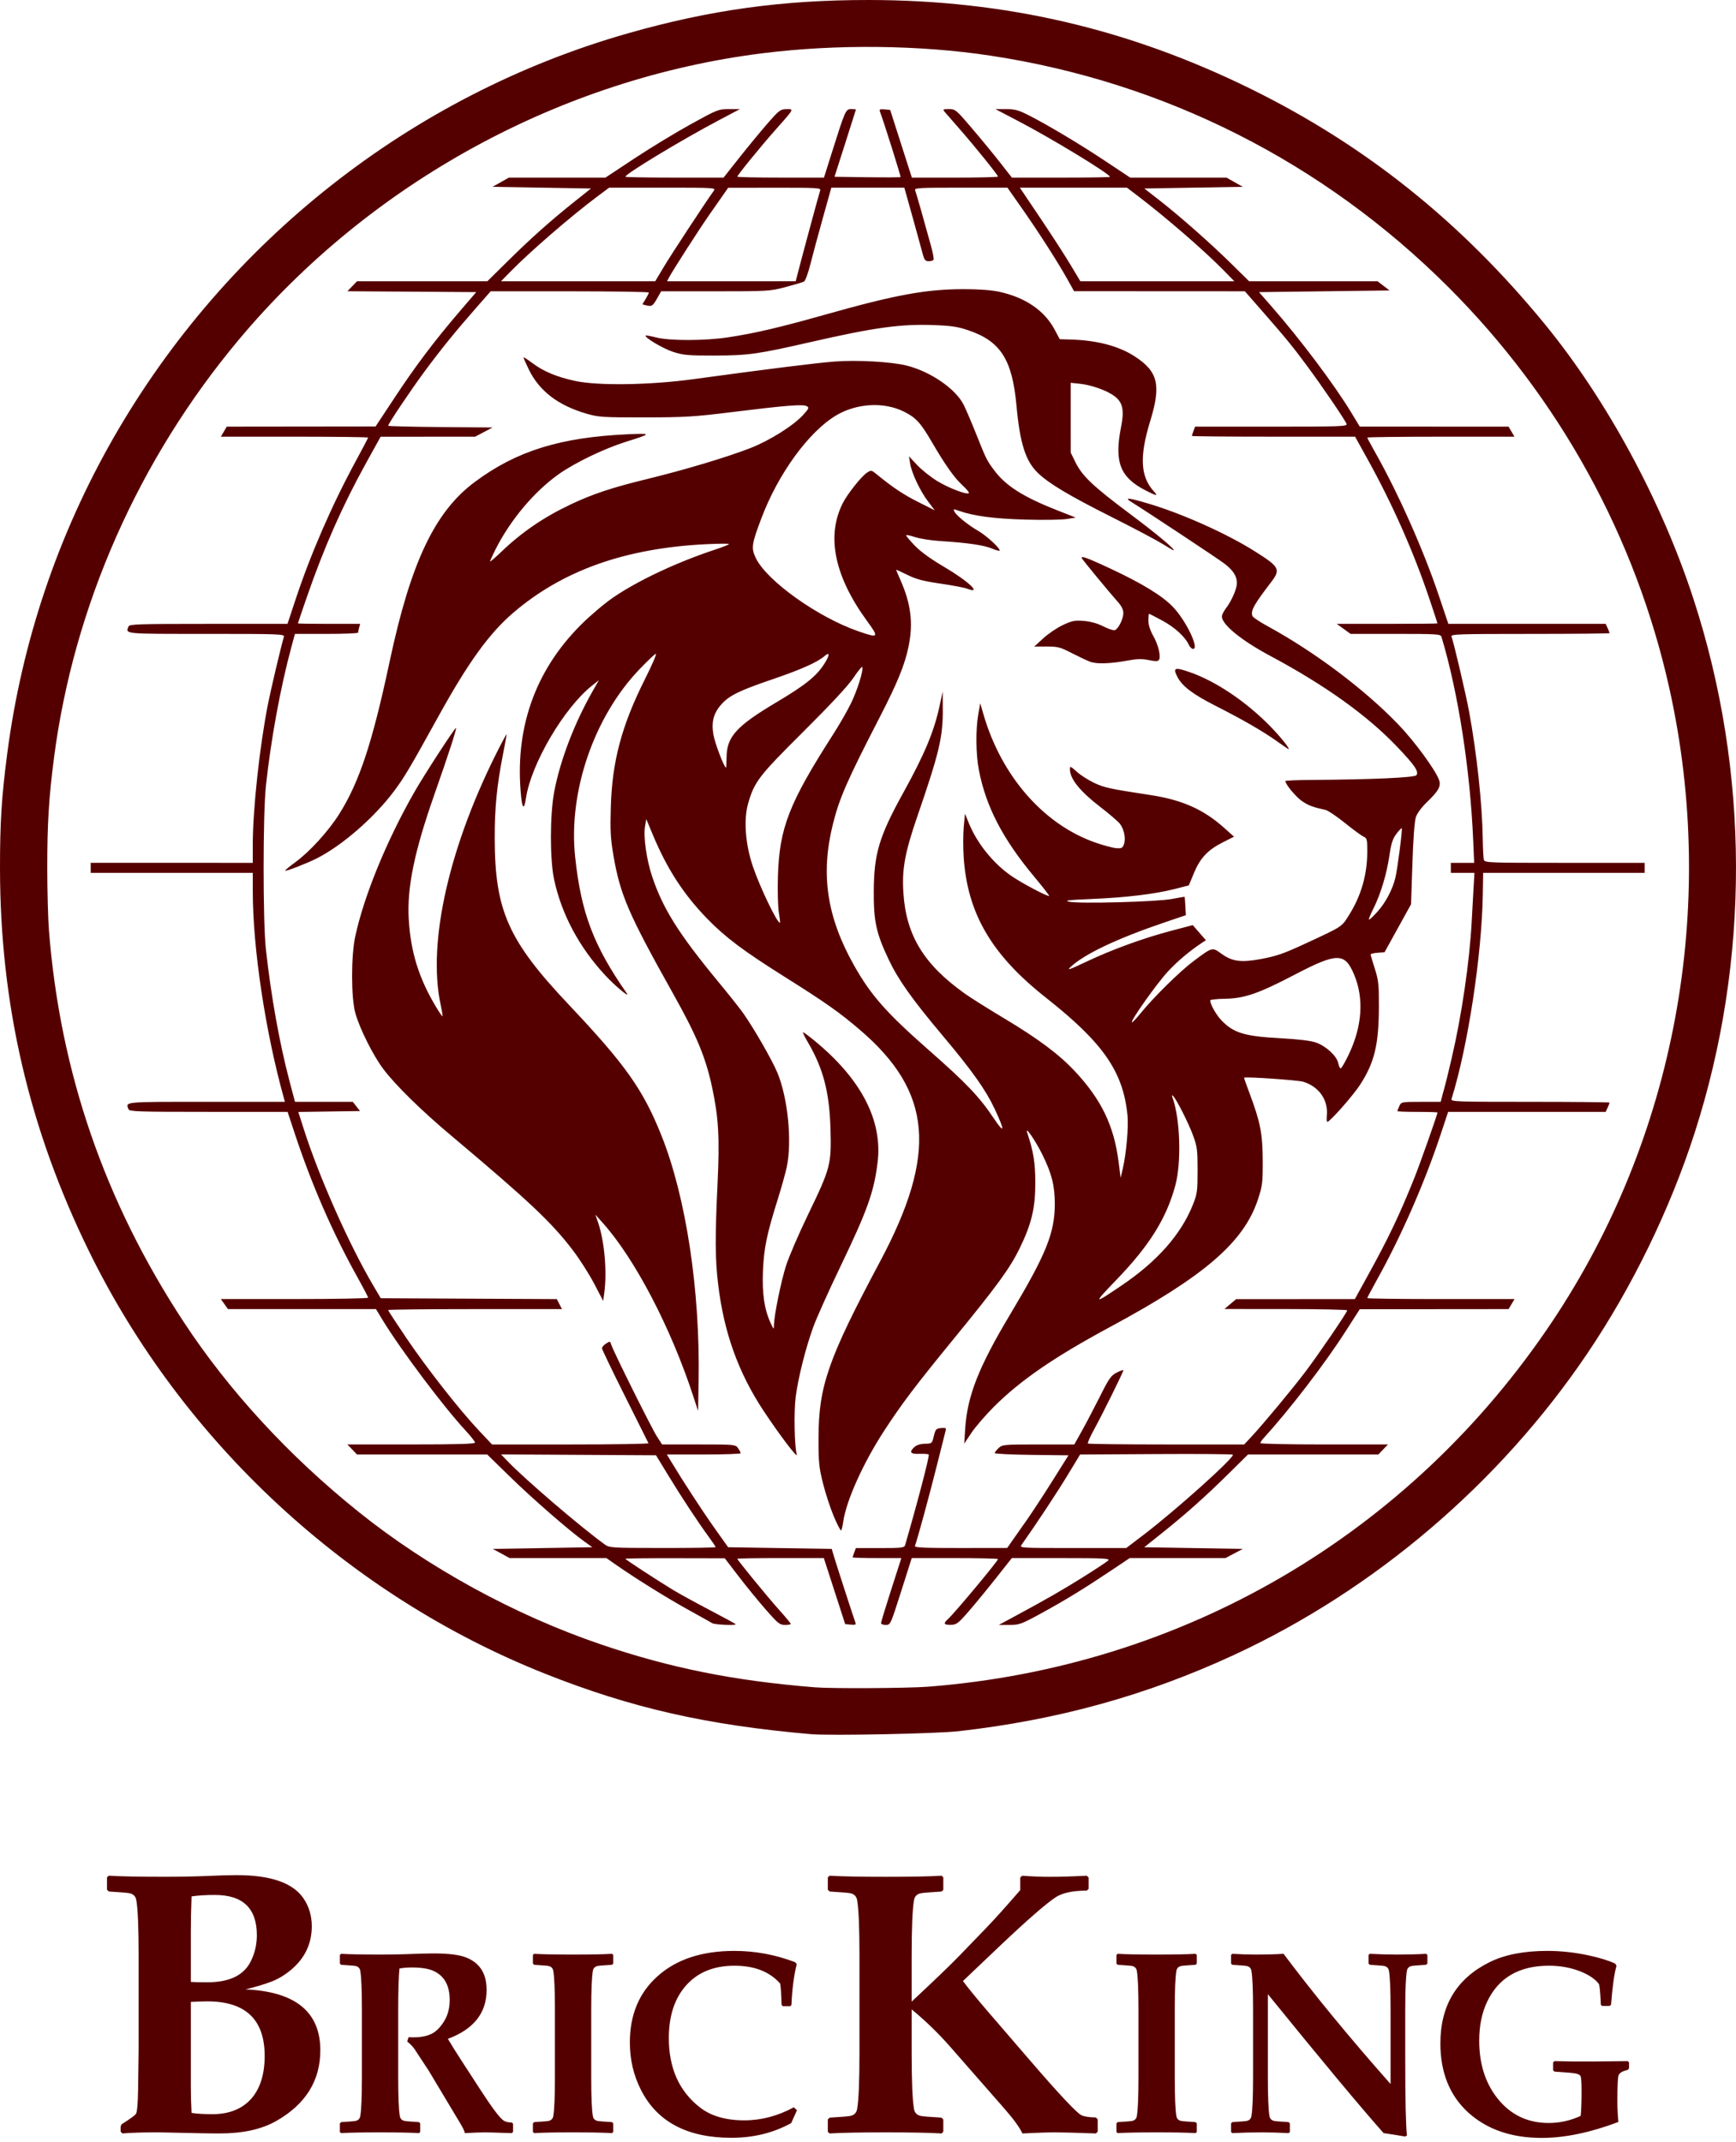 <?xml version="1.0" encoding="UTF-8" standalone="no"?> <svg xmlns:inkscape="http://www.inkscape.org/namespaces/inkscape" xmlns:sodipodi="http://sodipodi.sourceforge.net/DTD/sodipodi-0.dtd" xmlns="http://www.w3.org/2000/svg" xmlns:svg="http://www.w3.org/2000/svg" width="160.121mm" height="197.547mm" viewBox="0 0 160.121 197.547" version="1.1" id="svg1" xml:space="preserve" inkscape:version="1.4.2 (f4327f4, 2025-05-13)" sodipodi:docname="LOGO_BricKing.svg"><defs id="defs1"></defs><g inkscape:label="Слой 1" inkscape:groupmode="layer" id="layer1"><path id="path1" style="fill:#550000;stroke-width:0.582" d="M 80.107,0 C 72.122,-0.002 65.486,0.917 57.915,3.074 37.986,8.753 20.86,22.222 10.457,40.397 5.329,49.356 2.01,59.215 0.669,69.473 0.147,73.467 -0.002,75.819 0,80.029 c 0.006,12.578 2.676,24.067 8.216,35.369 8.619,17.582 23.917,31.745 42.07,38.949 7.954,3.157 14.869,4.729 24.504,5.57 1.78,0.155 11.592,-0.042 13.639,-0.274 9.146,-1.038 17.311,-3.297 25.351,-7.015 13.014,-6.017 24.557,-15.861 32.636,-27.83 4.144,-6.139 7.622,-13.288 9.889,-20.324 5.117,-15.886 5.086,-33.262 -0.087,-49.181 C 153.274,46.234 148.217,36.883 142.466,29.865 134.751,20.449 125.948,13.407 115.399,8.213 104.114,2.656 92.719,0.004 80.107,0 Z m 0.839,4.33 c 3.589,0.038 7.147,0.307 10.436,0.806 16.052,2.435 30.678,9.829 42.205,21.338 10.218,10.202 17.298,23.065 20.402,37.065 4.463,20.13 0.526,41.355 -10.821,58.332 -13.117,19.626 -34.033,31.856 -57.581,33.669 -1.867,0.144 -8.865,0.183 -10.41,0.058 -7.482,-0.604 -13.305,-1.77 -19.727,-3.951 C 47.506,148.949 39.487,144.565 33.053,139.4 26.655,134.265 21.118,128.254 16.961,121.93 9.659,110.824 5.548,98.897 4.517,85.825 4.43,84.732 4.36,82.124 4.36,80.029 c 0,-4.135 0.144,-6.478 0.624,-10.171 C 6.802,55.887 12.789,42.354 22.034,31.316 34.155,16.844 51.714,7.243 70.321,4.913 73.736,4.486 77.356,4.292 80.946,4.33 Z m -2.436,5.73 c -0.507,0 -0.544,0.082 -1.794,4.045 l -0.717,2.273 h -3.995 c -2.197,0 -3.995,-0.039 -3.995,-0.088 0,-0.136 2.138,-2.761 3.488,-4.283 1.79,-2.017 1.753,-1.948 1.039,-1.941 -0.555,0.006 -0.679,0.1 -1.766,1.349 -0.643,0.738 -1.813,2.157 -2.6,3.153 l -1.431,1.811 H 62.211 c -2.49,0 -4.527,-0.037 -4.527,-0.082 0,-0.262 5.171,-3.386 8.63,-5.214 l 1.926,-1.018 -1.001,-0.002 c -0.975,-0.002 -1.069,0.035 -3.544,1.402 -1.399,0.772 -3.738,2.194 -5.198,3.159 L 55.842,16.38 H 51.388 46.935 l -0.751,0.424 -0.752,0.424 4.539,0.077 4.54,0.077 -1.453,1.156 c -2.221,1.767 -4.045,3.389 -6.17,5.488 l -1.935,1.91 h -6.012 -6.012 l -0.441,0.46 -0.441,0.461 5.94,0.04 5.94,0.04 -1.456,1.695 c -2.351,2.738 -4.106,5.059 -6.026,7.967 l -1.801,2.727 -6.863,0.008 -6.864,0.008 -0.273,0.463 -0.273,0.463 h 6.79 c 3.734,0 6.79,0.037 6.79,0.082 0,0.045 -0.498,0.997 -1.106,2.115 -2.22,4.082 -4.186,8.599 -5.6,12.868 l -0.727,2.196 h -7.286 c -6.502,0 -7.296,0.026 -7.38,0.243 -0.271,0.706 -0.536,0.681 7.16,0.681 6.836,0 7.249,0.016 7.173,0.27 -0.258,0.864 -1.196,4.826 -1.468,6.203 -0.767,3.886 -1.398,9.704 -1.4,12.907 l -0.001,1.734 H 15.841 8.366 v 0.462 0.463 h 7.474 7.475 l 10e-4,1.734 c 0.003,5.225 1.159,12.904 2.866,19.033 l 0.097,0.347 h -7.261 c -7.705,0 -7.439,-0.026 -7.168,0.681 0.083,0.217 0.878,0.244 7.385,0.244 h 7.292 l 0.649,1.965 c 1.571,4.755 3.516,9.209 5.833,13.358 0.517,0.926 0.941,1.741 0.941,1.811 0,0.07 -3.056,0.127 -6.791,0.127 H 20.367 l 0.329,0.462 0.329,0.463 h 6.826 6.825 l 0.585,0.963 c 1.664,2.74 5.624,8.019 7.675,10.231 0.482,0.52 0.876,1.023 0.876,1.117 0,0.124 -1.656,0.172 -5.885,0.172 h -5.885 l 0.443,0.462 0.443,0.463 h 6.005 6.005 l 2.095,2.046 c 2.078,2.029 5.433,4.951 6.86,5.975 l 0.742,0.533 -4.59,0.077 -4.59,0.077 0.779,0.424 0.779,0.424 h 4.462 4.461 l 0.86,0.602 c 1.762,1.234 4.724,3.079 6.666,4.151 1.102,0.608 2.108,1.17 2.235,1.25 l -5.16e-4,5.3e-4 c 0.223,0.139 2.158,0.227 2.158,0.098 0,-0.035 -1.061,-0.616 -2.357,-1.292 -1.296,-0.676 -2.839,-1.522 -3.429,-1.882 -1.567,-0.954 -4.386,-2.797 -4.386,-2.867 0,-0.033 2.064,-0.056 4.585,-0.051 l 4.585,0.009 1.262,1.647 c 0.694,0.906 1.823,2.288 2.509,3.072 1.123,1.285 1.299,1.426 1.781,1.426 0.294,0 0.535,-0.043 0.535,-0.095 0,-0.052 -0.475,-0.625 -1.055,-1.272 -1.089,-1.214 -3.876,-4.617 -3.876,-4.733 0,-0.036 1.795,-0.065 3.989,-0.065 h 3.989 l 0.985,3.044 0.984,3.044 0.518,0.05 c 0.402,0.039 0.499,8e-5 0.431,-0.175 -0.13,-0.338 -1.745,-5.321 -1.983,-6.116 l -0.207,-0.694 -4.777,-0.077 -4.777,-0.077 -1.26,-1.772 c -1.095,-1.539 -2.923,-4.343 -4.043,-6.203 l -0.348,-0.578 h 3.403 c 1.872,0 3.403,-0.053 3.403,-0.119 0,-0.066 -0.108,-0.274 -0.24,-0.463 -0.236,-0.337 -0.302,-0.343 -3.625,-0.343 h -3.385 l -0.471,-0.732 c -0.507,-0.787 -4.048,-7.903 -4.217,-8.473 -0.097,-0.327 -0.12,-0.332 -0.477,-0.098 -0.207,0.135 -0.376,0.331 -0.376,0.434 0,0.103 0.954,2.089 2.119,4.413 1.165,2.324 2.142,4.277 2.17,4.341 0.028,0.064 -3.207,0.116 -7.189,0.116 h -7.24 l -1.2,-1.271 c -1.796,-1.903 -4.801,-5.734 -6.701,-8.542 -0.928,-1.371 -1.686,-2.532 -1.686,-2.581 0,-0.049 3.608,-0.089 8.018,-0.089 h 8.018 l -0.238,-0.461 -0.239,-0.461 -8.119,-0.04 -8.119,-0.04 -0.682,-1.156 c -2.238,-3.789 -5.004,-10.015 -6.418,-14.445 l -0.503,-1.576 2.846,-0.042 2.846,-0.042 -0.333,-0.424 -0.334,-0.424 h -2.666 -2.666 l -0.486,-1.837 c -0.947,-3.58 -1.718,-7.871 -2.201,-12.265 -0.277,-2.52 -0.275,-12.433 0.004,-15.026 0.458,-4.259 1.336,-9.06 2.334,-12.753 l 0.344,-1.271 h 2.911 c 1.601,0 2.912,-0.052 2.914,-0.116 0.001,-0.064 0.044,-0.272 0.095,-0.463 l 0.093,-0.347 h -2.87 c -1.578,0 -2.869,-0.02 -2.869,-0.045 0,-0.025 0.371,-1.118 0.825,-2.428 1.586,-4.58 3.282,-8.417 5.462,-12.358 l 1.342,-2.426 4.359,-10e-4 4.359,-0.002 0.804,-0.424 0.804,-0.424 -4.816,-0.04 c -2.649,-0.022 -4.816,-0.077 -4.816,-0.12 0,-0.174 2.119,-3.332 3.356,-5.002 1.545,-2.086 2.812,-3.65 4.714,-5.818 l 1.385,-1.579 h 7.294 c 4.011,0 7.293,0.052 7.293,0.115 -3.22e-4,0.064 -0.134,0.335 -0.298,0.603 l -0.297,0.487 0.381,0.096 c 0.488,0.122 0.588,0.054 1.005,-0.689 l 0.344,-0.612 h 4.998 c 4.855,0 5.04,-0.012 6.483,-0.391 0.817,-0.215 1.582,-0.443 1.7,-0.507 0.118,-0.064 0.379,-0.773 0.58,-1.575 0.201,-0.802 0.72,-2.724 1.152,-4.271 l 0.786,-2.813 h 3.366 3.365 l 0.166,0.577 c 0.259,0.902 1.343,4.82 1.536,5.548 0.143,0.541 0.238,0.655 0.544,0.655 0.204,0 0.407,-0.059 0.451,-0.131 0.044,-0.072 -0.06,-0.644 -0.232,-1.271 -0.637,-2.322 -1.362,-4.866 -1.459,-5.119 -0.092,-0.24 0.228,-0.26 4.203,-0.26 h 4.303 l 1.324,1.888 c 1.546,2.204 3.329,4.984 4.204,6.554 l 0.617,1.106 7.878,0.004 7.878,0.004 1.45,1.657 c 2.335,2.667 2.94,3.405 4.324,5.278 1.443,1.953 3.46,4.918 3.608,5.303 0.085,0.223 -0.566,0.246 -6.939,0.246 h -7.032 l -0.15,0.395 c -0.083,0.217 -0.15,0.425 -0.15,0.462 0,0.037 3.388,0.067 7.528,0.067 h 7.528 l 1.174,2.119 c 2.274,4.103 4.233,8.53 5.676,12.824 0.412,1.226 0.749,2.249 0.749,2.273 0,0.024 -2.091,0.044 -4.647,0.044 h -4.646 l 0.638,0.463 0.638,0.462 h 4.152 c 3.821,0 4.159,0.022 4.233,0.27 1.545,5.133 2.651,12.252 2.932,18.879 l 0.083,1.965 h -1.075 -1.075 v 0.463 0.462 h 1.088 1.088 l -0.083,1.426 c -0.046,0.784 -0.122,2.154 -0.169,3.044 -0.197,3.724 -0.927,8.701 -1.859,12.669 -0.294,1.25 -0.564,2.362 -0.6,2.47 -0.036,0.108 -0.141,0.49 -0.234,0.851 l -0.168,0.655 h -1.818 c -1.799,0 -1.821,0.004 -1.998,0.392 -0.098,0.216 -0.179,0.424 -0.179,0.463 0,0.038 0.832,0.07 1.849,0.07 1.017,0 1.849,0.026 1.849,0.057 0,0.177 -1.608,4.729 -2.131,6.031 -1.364,3.399 -2.363,5.496 -4.237,8.9 l -1.252,2.273 -5.476,0.004 -5.476,0.004 -0.539,0.454 -0.54,0.454 5.664,0.004 c 3.115,0.002 5.663,0.056 5.663,0.119 -10e-4,0.18 -2.597,3.99 -3.833,5.629 -1.202,1.592 -3.889,4.827 -4.989,6.007 l -0.683,0.732 h -7.165 c -3.941,0 -7.205,-0.04 -7.253,-0.088 -0.049,-0.049 0.222,-0.655 0.603,-1.348 0.77,-1.404 2.671,-5.251 2.671,-5.405 0,-0.055 -0.272,0.04 -0.605,0.21 -0.533,0.272 -0.719,0.534 -1.553,2.199 -0.521,1.04 -1.267,2.463 -1.657,3.162 l -0.709,1.271 h -3.315 c -3.191,0 -3.328,0.013 -3.671,0.335 -0.196,0.184 -0.357,0.391 -0.357,0.459 0,0.069 1.531,0.143 3.402,0.166 l 3.402,0.041 -1.451,2.311 c -0.798,1.271 -1.865,2.902 -2.371,3.622 -0.507,0.72 -1.125,1.602 -1.374,1.959 l -0.453,0.649 -4.293,0.006 c -3.373,0.004 -4.278,-0.036 -4.22,-0.187 0.215,-0.562 1.431,-5.028 2.046,-7.513 0.388,-1.568 0.743,-2.978 0.788,-3.132 0.069,-0.237 0.003,-0.273 -0.421,-0.231 -0.456,0.045 -0.518,0.114 -0.669,0.743 -0.164,0.684 -0.176,0.693 -0.819,0.706 -0.401,0.007 -0.773,0.121 -0.963,0.294 -0.53,0.48 -0.39,0.669 0.472,0.637 0.43,-0.016 0.809,0.015 0.842,0.068 0.082,0.132 -1.056,4.484 -2.183,8.351 -0.07,0.241 -0.318,0.27 -2.307,0.27 H 78.944 l -0.15,0.395 c -0.083,0.217 -0.15,0.426 -0.15,0.463 0,0.037 1.01,0.067 2.245,0.067 h 2.245 l -0.109,0.347 c -0.06,0.191 -0.48,1.501 -0.935,2.912 -0.454,1.411 -0.826,2.642 -0.826,2.736 0,0.094 0.196,0.17 0.435,0.17 0.429,0 0.446,-0.036 1.415,-3.082 l 0.98,-3.082 h 3.979 c 2.189,0 3.979,0.041 3.979,0.09 0,0.179 -4.01,4.987 -4.604,5.521 -0.469,0.421 -0.407,0.556 0.251,0.543 0.526,-0.01 0.676,-0.124 1.672,-1.271 0.601,-0.693 1.736,-2.075 2.523,-3.071 l 1.43,-1.811 h 4.56 c 3.944,0 4.53,0.03 4.335,0.219 -0.124,0.12 -1.162,0.806 -2.306,1.523 -1.956,1.226 -3.354,2.027 -6.473,3.71 l -1.31,0.707 0.97,0.002 c 0.907,0.003 1.091,-0.064 2.851,-1.023 2.225,-1.213 3.999,-2.295 6.451,-3.937 l 1.796,-1.202 h 4.412 4.413 l 0.804,-0.424 0.804,-0.424 -4.546,-0.077 -4.546,-0.077 1.525,-1.215 c 2.236,-1.781 4.094,-3.433 6.189,-5.503 l 1.858,-1.835 h 6.012 6.011 l 0.443,-0.462 0.443,-0.463 h -5.885 c -3.237,0 -5.885,-0.056 -5.885,-0.125 0,-0.069 0.123,-0.259 0.272,-0.424 2.444,-2.683 5.64,-6.844 7.591,-9.886 l 1.306,-2.036 6.864,-0.005 6.863,-0.006 0.273,-0.463 0.273,-0.462 h -6.79 c -3.734,0 -6.79,-0.04 -6.79,-0.089 0,-0.049 0.413,-0.831 0.919,-1.738 2.195,-3.939 4.366,-8.894 5.835,-13.315 l 0.704,-2.119 h 7.266 7.266 l 0.179,-0.393 c 0.098,-0.216 0.179,-0.424 0.179,-0.463 0,-0.038 -3.299,-0.07 -7.331,-0.07 -6.911,0 -7.326,-0.015 -7.246,-0.269 1.506,-4.812 2.792,-13.227 2.885,-18.879 l 0.033,-1.965 h 7.448 7.448 v -0.462 -0.463 h -7.379 c -7.083,0 -7.382,-0.011 -7.455,-0.288 -0.042,-0.159 -0.087,-1.043 -0.101,-1.965 -0.048,-3.178 -0.549,-7.84 -1.258,-11.693 -0.291,-1.582 -1.419,-6.389 -1.625,-6.926 -0.083,-0.216 0.66,-0.24 7.245,-0.24 4.035,0 7.337,-0.031 7.337,-0.07 0,-0.038 -0.08,-0.247 -0.179,-0.463 l -0.179,-0.393 h -7.257 l -7.257,-5.15e-4 -0.872,-2.593 c -1.428,-4.247 -3.767,-9.499 -5.929,-13.313 -0.371,-0.654 -0.674,-1.226 -0.674,-1.272 0,-0.045 3.055,-0.082 6.79,-0.082 H 139.69 l -0.273,-0.463 -0.273,-0.463 -6.863,-0.004 -6.864,-0.004 -0.762,-1.258 c -1.592,-2.63 -4.748,-6.827 -7.449,-9.907 l -1.081,-1.233 6.021,-0.077 6.021,-0.078 -0.555,-0.424 -0.556,-0.424 h -5.922 -5.922 l -1.623,-1.598 c -1.936,-1.905 -4.753,-4.392 -6.66,-5.879 l -1.382,-1.077 4.541,-0.077 4.541,-0.077 -0.751,-0.424 -0.751,-0.424 h -4.441 -4.441 l -2.283,-1.518 C 99.564,13.266 96.557,11.473 94.799,10.587 93.938,10.154 93.584,10.061 92.787,10.063 l -0.967,0.003 2.188,1.145 c 3.063,1.602 8.368,4.833 8.368,5.096 0,0.04 -2.036,0.072 -4.523,0.072 H 93.331 L 92.278,15.031 c -0.579,-0.742 -1.747,-2.164 -2.595,-3.159 -1.489,-1.748 -1.563,-1.811 -2.154,-1.811 -0.567,0 -0.595,0.02 -0.383,0.27 0.126,0.148 0.746,0.859 1.377,1.58 1.384,1.579 3.527,4.235 3.527,4.371 0,0.054 -1.787,0.098 -3.972,0.098 h -3.972 l -1,-3.121 -1,-3.121 -0.52,-0.05 c -0.384,-0.037 -0.499,0.004 -0.44,0.157 0.347,0.904 1.964,6.034 1.917,6.081 -0.033,0.033 -1.417,0.041 -3.076,0.018 l -3.016,-0.042 0.986,-3.082 c 0.542,-1.695 0.988,-3.1 0.991,-3.121 0.002,-0.021 -0.194,-0.038 -0.437,-0.038 z m -22.323,7.244 h 4.928 c 4.823,0 4.924,0.006 4.717,0.294 -0.781,1.087 -3.926,5.876 -4.59,6.988 l -0.805,1.349 h -7.112 -7.112 l 0.842,-0.86 c 1.848,-1.887 5.615,-5.145 8.069,-6.977 z m 37.878,0 h 4.938 4.939 l 0.951,0.723 c 2.621,1.994 6.143,5.043 7.96,6.892 l 0.997,1.015 h -7.102 -7.102 L 98.747,24.433 C 98.254,23.606 96.998,21.664 95.957,20.117 Z m -22.609,0.006 c 3.944,-0.005 4.285,0.015 4.195,0.251 -0.084,0.219 -1.578,5.737 -2.089,7.719 l -0.169,0.655 h -5.933 -5.933 l 0.181,-0.347 c 0.32,-0.613 2.796,-4.468 3.687,-5.741 0.475,-0.678 1.066,-1.525 1.315,-1.882 l 0.453,-0.649 z m 17.437,9.353 c -3.487,0.004 -6.31,0.523 -12.791,2.353 -4.2,1.186 -6.466,1.716 -8.938,2.09 -2.14,0.324 -5.376,0.332 -6.626,0.016 -0.508,-0.128 -0.948,-0.209 -0.977,-0.179 -0.16,0.16 1.59,1.205 2.517,1.503 0.958,0.308 1.39,0.346 3.853,0.341 3.083,-0.006 3.953,-0.128 8.784,-1.232 5.925,-1.355 8.341,-1.689 11.392,-1.578 1.655,0.06 2.234,0.148 3.233,0.488 2.953,1.006 4.029,2.699 4.417,6.952 0.312,3.428 0.828,5.068 1.935,6.159 0.991,0.976 2.868,2.102 6.764,4.061 2.034,1.022 4.15,2.137 4.7,2.478 0.551,0.34 1.032,0.622 1.07,0.626 0.308,0.032 -1.501,-1.483 -3.999,-3.351 -3.421,-2.558 -4.408,-3.493 -5.032,-4.763 l -0.439,-0.895 -0.001,-3.216 -0.001,-3.216 0.87,0.091 c 1.058,0.111 2.499,0.629 3.177,1.143 0.761,0.577 0.91,1.282 0.601,2.841 -0.646,3.253 -0.091,4.657 2.323,5.88 0.982,0.497 1.115,0.509 0.705,0.06 -1.25,-1.367 -1.345,-3.218 -0.334,-6.505 1.02,-3.316 0.718,-4.555 -1.452,-5.957 -1.465,-0.947 -3.456,-1.471 -5.853,-1.542 l -1.044,-0.031 -0.479,-0.898 c -0.928,-1.742 -2.693,-2.949 -5.076,-3.471 -0.755,-0.165 -1.872,-0.249 -3.299,-0.248 z m -40.609,6.298 c 0,0.056 0.224,0.561 0.497,1.122 0.961,1.972 2.706,3.307 5.313,4.063 1.118,0.324 1.492,0.348 5.363,0.344 3.724,-0.004 4.574,-0.056 8.091,-0.492 4.914,-0.61 6.517,-0.737 6.861,-0.544 0.238,0.133 0.205,0.218 -0.315,0.793 -0.895,0.991 -3.089,2.372 -4.88,3.072 -2.127,0.832 -6.064,2.011 -9.55,2.86 -3.203,0.78 -4.984,1.371 -6.988,2.318 -2.513,1.187 -4.528,2.56 -6.434,4.384 -0.572,0.548 -1.04,0.948 -1.04,0.889 0,-0.059 0.217,-0.538 0.481,-1.066 1.378,-2.746 3.588,-5.378 5.869,-6.99 1.491,-1.054 4.202,-2.356 6.21,-2.984 2.372,-0.742 2.382,-0.784 0.154,-0.684 -6.225,0.279 -10.257,1.531 -14.096,4.377 -3.711,2.751 -5.928,7.413 -7.88,16.572 -1.597,7.494 -2.782,11.085 -4.632,14.04 -0.996,1.591 -2.716,3.483 -4.065,4.474 -0.546,0.401 -0.971,0.752 -0.943,0.78 0.077,0.077 2.016,-0.675 2.921,-1.133 2.336,-1.184 5.283,-3.747 7.116,-6.19 0.944,-1.258 1.463,-2.131 4.089,-6.885 2.748,-4.973 4.684,-7.659 6.893,-9.556 4.567,-3.924 10.367,-5.985 17.86,-6.344 1.133,-0.054 2.06,-0.059 2.06,-0.01 0,0.049 -0.572,0.277 -1.271,0.507 -3.492,1.151 -7.088,2.838 -9.386,4.402 -0.793,0.54 -2.137,1.675 -2.987,2.523 -4.296,4.283 -6.172,9.696 -5.521,15.925 0.113,1.084 0.281,1.117 0.435,0.087 0.476,-3.177 3.509,-8.339 6.109,-10.398 l 0.621,-0.492 -0.562,0.984 c -1.698,2.973 -3.015,6.416 -3.56,9.306 -0.401,2.128 -0.406,6.244 -0.009,8.091 0.687,3.201 2.315,6.249 4.72,8.838 0.915,0.984 2.343,2.173 1.974,1.642 C 54.738,87.187 53.6,84.18 53.049,79.028 52.406,73.022 54.78,66.099 58.984,61.716 c 0.677,-0.706 1.346,-1.345 1.486,-1.42 0.15,-0.08 -0.258,0.886 -0.998,2.362 -2.135,4.261 -3.008,7.535 -3.133,11.746 -0.065,2.19 -0.026,2.923 0.239,4.47 0.624,3.648 1.375,5.386 5.535,12.81 2.156,3.848 2.975,5.817 3.567,8.58 0.598,2.79 0.705,4.65 0.506,8.827 -0.239,5.031 -0.228,6.979 0.049,9.315 0.53,4.468 1.87,8.194 4.219,11.733 1.495,2.252 3.164,4.443 3.037,3.986 -0.218,-0.783 -0.277,-3.956 -0.099,-5.317 0.235,-1.802 0.943,-4.6 1.645,-6.502 0.307,-0.831 1.408,-3.28 2.446,-5.442 2.535,-5.277 3.128,-6.933 3.464,-9.685 0.469,-3.84 -1.499,-7.645 -5.78,-11.177 -0.577,-0.476 -1.074,-0.84 -1.104,-0.809 -0.031,0.031 0.184,0.464 0.476,0.963 1.391,2.374 1.964,4.574 2.061,7.922 0.095,3.286 0.003,3.643 -2.034,7.853 -0.882,1.822 -1.814,3.986 -2.073,4.807 -0.463,1.472 -1.081,4.505 -1.106,5.43 -0.013,0.47 -0.016,0.469 -0.319,-0.192 -0.573,-1.247 -0.785,-2.716 -0.695,-4.805 0.091,-2.093 0.351,-3.348 1.353,-6.543 0.345,-1.098 0.723,-2.451 0.841,-3.005 0.502,-2.367 0.105,-6.374 -0.861,-8.695 -0.506,-1.215 -2.203,-4.161 -3.208,-5.568 -0.303,-0.424 -1.323,-1.707 -2.268,-2.851 -3.633,-4.403 -5.089,-6.721 -6.078,-9.676 -0.522,-1.561 -0.822,-3.673 -0.657,-4.632 l 0.115,-0.669 0.6,1.44 c 1.311,3.142 2.838,5.5 5.01,7.735 1.678,1.727 3.333,2.971 7.104,5.342 3.851,2.42 5.112,3.31 7.027,4.952 6.634,5.69 7.122,11.391 1.826,21.323 -4.799,9 -5.67,11.493 -5.68,16.259 -0.005,2.267 0.041,2.725 0.415,4.217 0.231,0.921 0.678,2.285 0.993,3.031 h 5.17e-4 c 0.315,0.747 0.617,1.33 0.671,1.297 0.054,-0.033 0.142,-0.383 0.196,-0.778 0.264,-1.927 1.838,-5.431 3.773,-8.402 1.622,-2.491 2.894,-4.173 6.327,-8.369 4.125,-5.041 5.283,-6.63 6.188,-8.488 1.097,-2.255 1.442,-3.722 1.432,-6.087 -0.008,-1.808 -0.176,-2.837 -0.745,-4.546 -0.24,-0.722 0.743,0.695 1.391,2.004 0.867,1.751 1.151,2.875 1.151,4.554 0,2.678 -0.791,4.634 -4.135,10.223 -2.886,4.823 -3.936,7.493 -4.129,10.498 l -0.089,1.387 0.663,-0.993 c 0.365,-0.546 1.292,-1.621 2.06,-2.39 2.457,-2.457 5.574,-4.598 10.751,-7.385 8.703,-4.686 12.328,-7.817 13.621,-11.764 0.41,-1.251 0.444,-1.531 0.436,-3.591 -0.01,-2.464 -0.225,-3.555 -1.228,-6.218 -0.289,-0.767 -0.51,-1.4 -0.491,-1.407 0.269,-0.097 4.988,0.232 5.467,0.381 1.449,0.452 2.302,1.678 2.166,3.111 -0.031,0.324 -0.011,0.588 0.044,0.588 0.236,0 2.378,-2.427 3.027,-3.43 1.33,-2.056 1.723,-3.697 1.731,-7.237 0.005,-2 -0.04,-2.409 -0.378,-3.467 -0.211,-0.66 -0.384,-1.248 -0.385,-1.307 -10e-4,-0.059 0.287,-0.128 0.641,-0.154 l 0.642,-0.048 1.224,-2.214 1.223,-2.214 0.122,-3.72 c 0.077,-2.346 0.197,-3.941 0.324,-4.319 0.12,-0.356 0.538,-0.919 1.028,-1.387 1.073,-1.024 1.318,-1.481 1.102,-2.051 -0.367,-0.969 -2.286,-3.578 -3.749,-5.098 -3.131,-3.254 -7.709,-6.693 -12.088,-9.082 -0.706,-0.385 -1.32,-0.796 -1.365,-0.913 -0.187,-0.488 0.1,-1.015 1.682,-3.083 0.946,-1.237 0.844,-1.435 -1.499,-2.91 -2.581,-1.626 -6.67,-3.456 -9.787,-4.383 -1.871,-0.556 -2.282,-0.59 -1.54,-0.129 1.5,0.934 7.88,5.158 8.529,5.647 0.826,0.623 1.182,1.175 1.177,1.826 -0.004,0.518 -0.486,1.623 -1.006,2.305 -0.208,0.272 -0.378,0.614 -0.378,0.76 0,0.75 1.791,2.209 4.469,3.641 5.073,2.712 8.964,5.503 11.728,8.412 1.599,1.682 1.978,2.242 1.749,2.584 -0.15,0.225 -4.108,0.402 -9.817,0.439 -1.25,0.008 -2.273,0.056 -2.273,0.107 3.9e-4,0.297 0.984,1.477 1.546,1.854 0.601,0.403 0.968,0.541 2.169,0.809 0.221,0.049 1.014,0.584 1.763,1.188 0.749,0.604 1.522,1.171 1.718,1.26 0.328,0.15 0.357,0.257 0.357,1.36 0,2.158 -0.561,4.106 -1.706,5.919 -0.682,1.079 -0.536,0.986 -4.149,2.659 -1.868,0.865 -2.517,1.088 -3.956,1.358 -1.809,0.339 -2.638,0.232 -3.613,-0.469 -0.89,-0.64 -0.83,-0.655 -2.603,0.663 -1.235,0.919 -3.697,3.344 -4.889,4.816 -0.4,0.494 -0.758,0.866 -0.797,0.827 -0.137,-0.137 2.302,-3.582 3.301,-4.66 0.899,-0.971 2.022,-1.92 3.155,-2.665 l 0.373,-0.245 -0.607,-0.697 -0.606,-0.697 -1.98,0.522 c -2.593,0.684 -5.426,1.715 -7.813,2.842 -1.667,0.787 -1.861,0.849 -1.44,0.463 1.295,-1.19 4.331,-2.621 8.676,-4.091 l 1.919,-0.649 -0.044,-0.836 c -0.024,-0.46 -0.055,-0.847 -0.069,-0.859 -0.014,-0.013 -0.546,0.076 -1.181,0.198 -1.387,0.265 -8.573,0.456 -9.478,0.252 -0.489,-0.11 -0.06,-0.162 2.08,-0.251 3.157,-0.132 5.838,-0.454 7.663,-0.921 l 1.304,-0.333 0.474,-1.143 c 0.573,-1.383 1.278,-2.13 2.67,-2.832 l 1.024,-0.516 -0.904,-0.81 c -1.895,-1.7 -3.868,-2.58 -6.785,-3.026 -3.793,-0.58 -4.261,-0.682 -5.199,-1.121 -0.538,-0.252 -1.264,-0.716 -1.614,-1.032 -0.578,-0.522 -0.636,-0.544 -0.636,-0.241 0,0.892 0.923,2.04 2.802,3.487 0.821,0.632 1.634,1.329 1.807,1.549 0.393,0.5 0.565,1.369 0.376,1.895 -0.126,0.348 -0.22,0.394 -0.726,0.354 -0.319,-0.026 -1.183,-0.258 -1.919,-0.516 -4.783,-1.679 -8.669,-6.139 -10.32,-11.844 l -0.29,-1.001 -0.18,1.014 c -0.248,1.396 -0.226,3.679 0.05,5.12 0.649,3.392 2.196,6.373 5.129,9.886 0.775,0.929 1.385,1.713 1.354,1.744 -0.107,0.107 -2.639,-1.239 -3.555,-1.889 -1.666,-1.183 -3.104,-2.986 -3.858,-4.837 l -0.348,-0.856 -0.113,1.208 c -0.062,0.664 -0.064,1.94 -0.004,2.835 0.346,5.163 2.581,8.98 7.559,12.906 5.317,4.194 7.149,6.835 7.548,10.876 0.106,1.079 -0.108,3.499 -0.435,4.914 l -0.196,0.847 -0.197,-1.526 c -0.426,-3.295 -1.59,-5.701 -4.012,-8.294 -1.465,-1.569 -3.382,-3.002 -6.56,-4.904 -1.441,-0.862 -3.053,-1.876 -3.583,-2.253 -3.798,-2.702 -5.431,-5.372 -5.687,-9.302 -0.143,-2.187 0.133,-3.703 1.281,-7.04 2.042,-5.933 2.372,-7.329 2.353,-9.969 l -0.011,-1.56 -0.282,1.31 c -0.509,2.369 -1.384,4.466 -3.346,8.014 -2.235,4.043 -2.71,5.628 -2.727,9.093 -0.014,2.777 0.223,3.863 1.37,6.287 0.887,1.876 2.15,3.656 4.997,7.043 2.72,3.237 3.968,4.997 4.788,6.749 0.972,2.078 0.927,2.37 -0.125,0.802 -1.296,-1.933 -2.542,-3.237 -5.957,-6.235 -3.915,-3.437 -5.348,-5.062 -6.908,-7.837 -2.495,-4.437 -3.083,-8.372 -1.94,-12.974 0.602,-2.422 1.3,-4.018 4.314,-9.864 1.647,-3.195 2.318,-4.838 2.669,-6.537 0.444,-2.15 0.225,-3.936 -0.753,-6.144 -0.217,-0.49 -0.395,-0.911 -0.395,-0.935 0,-0.024 0.468,0.187 1.04,0.47 0.821,0.406 1.462,0.575 3.044,0.805 1.102,0.16 2.199,0.367 2.438,0.459 1.486,0.577 0.168,-0.675 -2.129,-2.023 -1.183,-0.694 -2.141,-1.389 -2.659,-1.927 -0.445,-0.463 -0.809,-0.894 -0.809,-0.958 0,-0.064 0.364,0.006 0.809,0.156 0.445,0.15 1.503,0.316 2.35,0.369 2.494,0.156 4.039,0.381 4.779,0.698 0.381,0.163 0.692,0.238 0.692,0.166 0,-0.243 -1.246,-1.378 -1.973,-1.797 -0.927,-0.534 -1.99,-1.39 -2.19,-1.764 -0.15,-0.279 -0.13,-0.283 0.468,-0.072 1.317,0.465 3.223,0.713 6.084,0.792 1.61,0.045 3.31,0.02 3.776,-0.054 L 99.218,47.729 97.522,47.062 C 94.406,45.836 92.777,44.808 91.725,43.402 91.014,42.453 90.979,42.382 90.033,40.014 89.598,38.924 89.081,37.715 88.884,37.325 88.141,35.858 85.852,34.279 83.652,33.718 82.255,33.361 79.041,33.179 76.975,33.34 c -1.709,0.132 -6.243,0.699 -13.049,1.629 -3.962,0.542 -8.768,0.614 -10.856,0.164 -1.709,-0.368 -2.948,-0.884 -3.962,-1.649 -0.454,-0.343 -0.825,-0.578 -0.825,-0.522 z m 31.968,4.404 c 1.092,-0.063 2.178,0.129 3.103,0.584 1.117,0.55 1.552,1.021 2.597,2.817 1.205,2.07 2.065,3.289 2.807,3.972 0.383,0.353 0.657,0.683 0.607,0.733 -0.181,0.181 -1.884,-0.472 -2.951,-1.13 -0.6,-0.37 -1.425,-1.031 -1.833,-1.467 l -0.742,-0.793 0.103,0.645 c 0.144,0.899 0.911,2.529 1.651,3.509 l 0.623,0.824 -1.513,-0.76 C 83.343,45.619 82.322,44.937 80.851,43.73 c -0.473,-0.388 -0.503,-0.393 -0.888,-0.141 -0.509,0.334 -1.796,1.955 -2.227,2.805 -1.538,3.035 -0.777,6.741 2.231,10.865 1.131,1.55 1.087,1.604 -0.784,0.959 -3.733,-1.287 -8.451,-4.65 -9.465,-6.747 -0.449,-0.929 -0.398,-1.29 0.528,-3.728 1.55,-4.082 4.355,-7.932 6.873,-9.434 0.944,-0.563 2.04,-0.88 3.132,-0.943 z m 19.59,14.009 c -0.072,0.002 -0.088,0.039 -0.058,0.106 0.066,0.15 2.671,3.307 3.326,4.031 0.331,0.365 0.5,0.71 0.501,1.018 8.9e-4,0.569 -0.488,1.522 -0.814,1.586 -0.132,0.026 -0.608,-0.139 -1.058,-0.367 -0.52,-0.263 -1.167,-0.443 -1.773,-0.491 -0.829,-0.067 -1.082,-0.017 -1.929,0.38 -0.536,0.251 -1.35,0.801 -1.807,1.221 l -0.831,0.765 1.139,-0.003 c 1.022,-0.002 1.258,0.059 2.295,0.593 0.636,0.327 1.399,0.688 1.696,0.802 0.614,0.236 1.847,0.198 3.504,-0.106 0.849,-0.156 1.309,-0.165 1.926,-0.038 0.598,0.123 0.843,0.121 0.932,-0.008 0.209,-0.301 -0.04,-1.375 -0.514,-2.214 -0.294,-0.522 -0.455,-1.025 -0.455,-1.426 0,-0.34 0.029,-0.619 0.065,-0.619 0.036,0 0.586,0.281 1.222,0.624 1.141,0.616 2.109,1.501 2.444,2.236 0.095,0.207 0.27,0.377 0.39,0.377 0.607,0 -0.638,-2.601 -1.854,-3.873 -0.985,-1.031 -2.87,-2.184 -5.812,-3.555 -1.586,-0.739 -2.318,-1.045 -2.536,-1.038 z m -23.506,8.938 c 0.178,-0.04 0.071,0.318 -0.312,0.914 -0.732,1.141 -1.745,1.952 -4.448,3.559 -3.647,2.169 -4.543,3.158 -4.559,5.033 -0.005,0.53 -0.03,0.963 -0.057,0.963 -0.165,6.52e-4 -1.021,-2.241 -1.156,-3.029 -0.204,-1.189 0.009,-1.996 0.743,-2.808 0.743,-0.822 1.628,-1.254 4.777,-2.329 2.591,-0.885 4.097,-1.56 4.74,-2.125 0.123,-0.108 0.214,-0.165 0.273,-0.179 z m 3.201,1.205 c 0.107,0.321 -0.46,2.133 -1.042,3.332 -0.329,0.678 -1.066,1.961 -1.637,2.851 -4.086,6.372 -4.974,8.653 -5.105,13.1 -0.039,1.314 -0.002,2.805 0.081,3.313 0.083,0.509 0.134,0.944 0.112,0.967 -0.187,0.201 -1.849,-3.238 -2.506,-5.184 -0.695,-2.059 -0.864,-4.321 -0.433,-5.813 0.578,-2.002 0.975,-2.518 5.094,-6.615 2.551,-2.538 4.131,-4.238 4.628,-4.982 0.415,-0.621 0.779,-1.057 0.808,-0.97 z m 28.943,0.183 c -0.167,0.063 -0.102,0.294 0.119,0.721 0.446,0.862 1.415,1.597 3.501,2.658 2.591,1.317 4.383,2.351 5.689,3.282 0.551,0.393 1.026,0.717 1.055,0.72 0.19,0.018 -0.725,-1.127 -1.681,-2.105 -2.227,-2.278 -5.02,-4.157 -7.414,-4.989 -0.705,-0.245 -1.103,-0.35 -1.269,-0.287 z m -66.418,5.429 c -0.077,-0.077 -2.942,4.333 -3.859,5.94 -2.557,4.483 -4.637,9.564 -5.435,13.278 -0.395,1.835 -0.389,5.676 0.01,7.089 0.409,1.449 1.647,3.916 2.591,5.163 1.123,1.484 3.479,3.795 6.206,6.087 7.223,6.071 9.312,8.041 11.286,10.638 0.611,0.803 1.485,2.176 1.943,3.05 l 0.832,1.59 0.099,-0.726 c 0.271,-1.976 0.02,-4.802 -0.581,-6.539 l -0.24,-0.693 0.689,0.771 c 2.965,3.317 6.278,9.665 8.345,15.988 l 0.44,1.347 0.049,-2.734 c 0.15,-8.381 -1.16,-17.016 -3.448,-22.716 -1.691,-4.213 -3.317,-6.504 -8.534,-12.024 -5.576,-5.9 -6.809,-8.666 -6.824,-15.308 -0.006,-2.79 0.191,-4.834 0.735,-7.628 0.206,-1.06 0.372,-1.961 0.368,-2.003 -0.004,-0.042 -0.293,0.478 -0.641,1.156 -4.639,9.021 -6.7,18.03 -5.447,23.809 0.119,0.55 0.195,1.023 0.168,1.05 -0.027,0.027 -0.291,-0.354 -0.587,-0.846 -1.598,-2.657 -2.354,-5.093 -2.528,-8.139 -0.165,-2.884 0.52,-6.206 2.354,-11.427 1.304,-3.712 2.082,-6.1 2.009,-6.173 z m 87.229,9.246 c 0.082,0.082 -0.392,3.765 -0.588,4.572 -0.261,1.074 -0.901,2.289 -1.642,3.112 -0.369,0.41 -0.722,0.746 -0.784,0.746 -0.063,0 0.118,-0.461 0.401,-1.024 0.669,-1.329 1.224,-3.171 1.481,-4.92 0.162,-1.101 0.298,-1.519 0.641,-1.969 0.24,-0.314 0.461,-0.547 0.491,-0.517 z m -5.983,11.968 c 0.772,-0.002 1.159,0.507 1.587,1.524 0.926,2.203 0.754,4.767 -0.497,7.382 -0.334,0.699 -0.667,1.271 -0.738,1.271 -0.072,0 -0.174,-0.219 -0.228,-0.487 -0.131,-0.653 -1.121,-1.569 -2.046,-1.893 -0.492,-0.172 -1.611,-0.308 -3.289,-0.399 -3.303,-0.179 -4.309,-0.482 -5.425,-1.638 -0.497,-0.514 -1.048,-1.493 -1.047,-1.857 2.1e-4,-0.066 0.61,-0.131 1.354,-0.144 1.805,-0.032 3.093,-0.476 6.439,-2.222 1.963,-1.023 3.118,-1.536 3.89,-1.537 z m -15.208,12.677 c 0.008,-0.025 0.042,-0.009 0.099,0.044 0.305,0.284 1.421,2.489 1.843,3.639 0.377,1.029 0.418,1.339 0.418,3.219 -4e-4,1.902 -0.036,2.172 -0.42,3.139 -1.091,2.754 -3.269,5.23 -6.567,7.465 -2.66,1.803 -2.691,1.768 -0.48,-0.527 3.034,-3.148 4.605,-5.669 5.416,-8.691 0.577,-2.152 0.447,-6.156 -0.262,-8.091 -0.04,-0.108 -0.056,-0.173 -0.047,-0.198 z m -1.458,33.067 c 3.858,-0.023 7.042,0.002 7.075,0.056 0.159,0.258 -5.288,5.145 -8.235,7.389 l -1.603,1.22 h -4.931 c -4.852,0 -4.928,-0.005 -4.72,-0.299 1.336,-1.891 3.247,-4.781 4.207,-6.363 l 1.191,-1.962 z m -60.428,0.032 7.147,0.04 7.147,0.04 1.175,1.926 c 1.23,2.018 2.736,4.299 3.734,5.658 0.324,0.441 0.59,0.84 0.59,0.886 0,0.046 -2.202,0.082 -4.893,0.079 -4.778,-0.005 -4.904,-0.013 -5.355,-0.341 -2.269,-1.647 -7.317,-5.972 -8.933,-7.653 z m -24.368,38.797 c -0.682,0 -1.515,0.022 -2.5,0.067 -1.241,0.056 -2.634,0.084 -4.177,0.084 -2.427,0 -4.138,-0.034 -5.133,-0.101 l -0.167,0.151 v 1.141 l 0.167,0.168 c 1.141,0.067 1.795,0.123 1.963,0.167 0.324,0.089 0.515,0.297 0.571,0.621 0.145,0.805 0.218,2.538 0.218,5.2 v 8.505 l -0.051,3.757 c -0.022,1.286 -0.084,2.03 -0.184,2.231 -0.067,0.134 -0.514,0.465 -1.342,0.99 l -0.084,0.201 v 0.47 l 0.168,0.168 c 0.783,-0.067 1.89,-0.101 3.321,-0.101 l 4.009,0.084 c 0.436,0.011 0.99,0.017 1.661,0.017 2.114,0 3.841,-0.381 5.183,-1.141 2.717,-1.543 4.076,-3.718 4.076,-6.525 0,-3.545 -2.304,-5.418 -6.911,-5.619 0.872,-0.201 1.678,-0.442 2.416,-0.721 0.637,-0.246 1.252,-0.621 1.845,-1.124 1.241,-1.062 1.862,-2.387 1.862,-3.975 0,-0.973 -0.257,-1.834 -0.772,-2.583 -0.973,-1.42 -3.019,-2.131 -6.139,-2.131 z m 54.676,0.051 -0.167,0.151 v 1.141 l 0.167,0.168 c 1.141,0.067 1.795,0.123 1.963,0.168 0.324,0.089 0.515,0.296 0.571,0.621 0.145,0.805 0.218,2.538 0.218,5.2 v 8.874 c 0,2.662 -0.073,4.395 -0.218,5.2 -0.056,0.324 -0.246,0.531 -0.571,0.621 -0.168,0.045 -0.822,0.101 -1.963,0.168 l -0.167,0.167 v 1.141 l 0.167,0.151 c 1.04,-0.067 2.762,-0.101 5.167,-0.101 2.326,0 4.048,0.034 5.167,0.101 l 0.151,-0.168 v -1.124 l -0.167,-0.167 c -1.141,-0.067 -1.795,-0.123 -1.963,-0.168 -0.324,-0.089 -0.515,-0.296 -0.571,-0.621 -0.145,-0.805 -0.218,-2.539 -0.218,-5.2 v -3.993 c 1.252,1.029 2.421,2.159 3.506,3.389 l 4.982,5.686 c 0.895,1.018 1.471,1.806 1.728,2.365 1.353,-0.067 2.343,-0.101 2.969,-0.101 0.705,0 1.974,0.034 3.808,0.101 l 0.167,-0.168 v -1.124 l -0.167,-0.184 c -0.615,-0.011 -1.057,-0.078 -1.326,-0.201 -0.436,-0.201 -2.046,-1.918 -4.831,-5.15 l -3.758,-4.361 c -1.085,-1.264 -1.867,-2.219 -2.348,-2.868 l 3.388,-3.221 c 2.527,-2.393 4.244,-3.891 5.15,-4.495 0.626,-0.414 1.588,-0.621 2.886,-0.621 l 0.167,-0.168 v -1.04 l -0.167,-0.167 c -1.308,0.067 -2.449,0.101 -3.422,0.101 -0.828,0 -1.672,-0.034 -2.533,-0.101 l -0.184,0.167 v 1.158 c -1.275,1.476 -2.32,2.639 -3.137,3.489 l -2.382,2.466 c -0.906,0.939 -2.405,2.382 -4.496,4.328 v -4.16 c 0,-2.662 0.073,-4.394 0.218,-5.2 0.056,-0.324 0.246,-0.531 0.571,-0.621 0.168,-0.045 0.822,-0.101 1.963,-0.168 l 0.167,-0.151 v -1.158 l -0.151,-0.151 c -1.018,0.067 -2.74,0.101 -5.167,0.101 -2.371,0 -4.093,-0.034 -5.167,-0.101 z m -56.689,1.778 c 2.572,0 3.858,1.236 3.858,3.707 -7.5e-5,0.85 -0.184,1.649 -0.553,2.398 -0.637,1.297 -1.968,1.946 -3.993,1.946 -0.772,0 -1.286,-0.011 -1.543,-0.034 v -4.63 c 0,-0.995 0.022,-2.08 0.067,-3.255 0.593,-0.089 1.314,-0.134 2.164,-0.134 z m 47.913,5.157 c -3.003,0 -5.372,0.782 -7.107,2.346 -1.696,1.517 -2.544,3.551 -2.544,6.103 0,1.579 0.346,3.046 1.039,4.399 1.494,2.925 4.271,4.388 8.332,4.388 2.03,0 3.866,-0.452 5.508,-1.354 l 0.537,-1.19 -0.291,-0.268 c -1.486,0.801 -3.007,1.202 -4.563,1.202 -1.711,0 -3.077,-0.397 -4.096,-1.191 -1.914,-1.486 -2.871,-3.617 -2.871,-6.394 0,-2.054 0.537,-3.68 1.611,-4.878 1.074,-1.198 2.555,-1.797 4.446,-1.797 1.836,0 3.24,0.548 4.213,1.645 0.062,0.366 0.105,1.019 0.128,1.961 l 0.117,0.128 h 0.688 l 0.105,-0.116 c 0.062,-1.439 0.225,-2.696 0.49,-3.769 l -0.152,-0.175 c -1.82,-0.692 -3.683,-1.039 -5.589,-1.039 z m 74.981,0 c -2.147,0 -3.917,0.343 -5.31,1.027 -3.042,1.494 -4.562,3.994 -4.562,7.503 0,2.692 0.86,4.819 2.579,6.383 1.727,1.556 3.983,2.334 6.768,2.334 2.116,0 4.473,-0.49 7.071,-1.47 -0.062,-0.646 -0.094,-1.299 -0.094,-1.96 0,-1.369 0.039,-2.155 0.117,-2.357 0.078,-0.21 0.358,-0.373 0.84,-0.49 l 0.117,-0.129 v -0.56 l -0.117,-0.116 c -1.424,0.015 -2.493,0.027 -3.209,0.035 -1.237,0.008 -2.42,-0.003 -3.548,-0.035 l -0.128,0.116 v 0.735 l 0.128,0.117 c 1.105,0.07 1.762,0.129 1.973,0.175 0.249,0.054 0.397,0.144 0.443,0.268 0.054,0.163 0.082,0.63 0.082,1.4 0,0.949 -0.027,1.696 -0.082,2.24 -0.949,0.436 -1.933,0.654 -2.952,0.654 -1.922,0 -3.482,-0.739 -4.68,-2.217 -1.151,-1.424 -1.727,-3.217 -1.727,-5.379 0,-1.354 0.241,-2.543 0.723,-3.57 1.05,-2.225 2.953,-3.338 5.707,-3.338 1.027,0 1.984,0.171 2.871,0.514 0.825,0.327 1.408,0.723 1.75,1.19 0.047,0.187 0.086,0.514 0.117,0.98 0.031,0.459 0.046,0.762 0.046,0.91 l 0.117,0.117 h 0.7 l 0.128,-0.117 c 0.132,-1.696 0.3,-2.886 0.502,-3.57 l -0.105,-0.21 c -0.607,-0.288 -1.435,-0.544 -2.486,-0.77 -1.276,-0.272 -2.536,-0.409 -3.781,-0.409 z m -102.719,0.234 c -0.583,0 -1.463,0.024 -2.638,0.07 -0.591,0.023 -1.361,0.035 -2.31,0.035 -1.634,0 -2.832,-0.023 -3.594,-0.07 l -0.117,0.105 v 0.794 l 0.117,0.116 c 0.794,0.047 1.249,0.086 1.365,0.117 0.226,0.062 0.358,0.206 0.397,0.432 0.101,0.56 0.152,1.766 0.152,3.617 v 6.173 c 0,1.851 -0.051,3.058 -0.152,3.618 -0.039,0.226 -0.171,0.369 -0.397,0.431 -0.117,0.031 -0.572,0.07 -1.365,0.117 l -0.117,0.117 v 0.793 l 0.117,0.105 c 0.723,-0.047 1.922,-0.07 3.594,-0.07 1.618,0 2.816,0.024 3.594,0.07 l 0.105,-0.117 v -0.782 l -0.116,-0.117 c -0.794,-0.047 -1.249,-0.086 -1.365,-0.117 -0.226,-0.062 -0.358,-0.206 -0.397,-0.431 -0.101,-0.56 -0.152,-1.766 -0.152,-3.618 v -6.103 c 0,-1.836 0.039,-3.135 0.117,-3.897 0.358,-0.062 0.731,-0.093 1.12,-0.093 0.895,0 1.575,0.109 2.042,0.327 0.98,0.459 1.47,1.346 1.47,2.66 0,0.755 -0.167,1.404 -0.502,1.949 -0.335,0.545 -0.7,0.926 -1.097,1.144 -0.436,0.241 -1.034,0.362 -1.797,0.362 -0.086,0 -0.218,-0.003 -0.397,-0.011 l -0.128,0.397 c 0.296,0.233 0.525,0.47 0.688,0.712 l 1.295,1.972 2.894,4.831 c 0.265,0.436 0.412,0.747 0.443,0.933 0.864,-0.047 1.494,-0.07 1.89,-0.07 0.265,0 0.929,0.019 1.995,0.058 0.241,0.008 0.389,0.011 0.443,0.011 l 0.117,-0.116 v -0.747 l -0.117,-0.117 c -0.319,0 -0.568,-0.059 -0.747,-0.175 -0.35,-0.226 -1.054,-1.155 -2.112,-2.789 l -1.797,-2.766 c -0.436,-0.669 -0.848,-1.33 -1.237,-1.983 2.381,-0.887 3.571,-2.389 3.571,-4.505 0,-0.521 -0.07,-0.972 -0.21,-1.353 -0.288,-0.778 -0.856,-1.331 -1.704,-1.657 -0.63,-0.241 -1.618,-0.362 -2.964,-0.362 z m 9.262,0.035 -0.117,0.105 v 0.793 l 0.117,0.117 c 0.794,0.047 1.249,0.086 1.365,0.117 0.226,0.062 0.357,0.206 0.396,0.432 0.101,0.56 0.152,1.766 0.152,3.617 v 6.173 c 0,1.851 -0.051,3.057 -0.152,3.617 -0.039,0.226 -0.171,0.37 -0.396,0.432 -0.117,0.031 -0.572,0.07 -1.365,0.117 l -0.117,0.117 v 0.782 l 0.105,0.116 c 0.778,-0.047 1.976,-0.07 3.594,-0.07 1.626,0 2.828,0.023 3.606,0.07 l 0.105,-0.116 v -0.782 l -0.117,-0.117 c -0.794,-0.047 -1.249,-0.086 -1.365,-0.117 -0.226,-0.062 -0.358,-0.206 -0.397,-0.432 -0.101,-0.56 -0.151,-1.766 -0.151,-3.617 v -6.173 c 0,-1.852 0.05,-3.057 0.151,-3.617 0.039,-0.226 0.171,-0.37 0.397,-0.432 0.117,-0.031 0.572,-0.07 1.365,-0.117 l 0.117,-0.117 v -0.793 l -0.117,-0.105 c -0.747,0.047 -1.941,0.07 -3.582,0.07 -1.649,0 -2.847,-0.023 -3.594,-0.07 z m 53.824,0 -0.117,0.105 v 0.793 l 0.117,0.117 c 0.793,0.047 1.249,0.086 1.365,0.117 0.226,0.062 0.357,0.206 0.396,0.432 0.101,0.56 0.152,1.766 0.152,3.617 v 6.173 c 0,1.851 -0.051,3.057 -0.152,3.617 -0.039,0.226 -0.171,0.37 -0.396,0.432 -0.117,0.031 -0.572,0.07 -1.365,0.117 l -0.117,0.117 v 0.782 l 0.105,0.116 c 0.778,-0.047 1.976,-0.07 3.594,-0.07 1.626,0 2.828,0.023 3.606,0.07 l 0.105,-0.116 v -0.782 l -0.117,-0.117 c -0.793,-0.047 -1.249,-0.086 -1.365,-0.117 -0.226,-0.062 -0.358,-0.206 -0.397,-0.432 -0.101,-0.56 -0.151,-1.766 -0.151,-3.617 v -6.173 c 0,-1.852 0.05,-3.057 0.151,-3.617 0.039,-0.226 0.171,-0.37 0.397,-0.432 0.117,-0.031 0.572,-0.07 1.365,-0.117 l 0.117,-0.117 v -0.793 l -0.117,-0.105 c -0.747,0.047 -1.941,0.07 -3.582,0.07 -1.649,0 -2.847,-0.023 -3.594,-0.07 z m 10.569,0 -0.116,0.105 v 0.793 l 0.116,0.117 c 0.793,0.047 1.249,0.086 1.365,0.117 0.226,0.062 0.358,0.206 0.397,0.432 0.101,0.56 0.152,1.766 0.152,3.617 v 6.173 c 0,1.851 -0.051,3.057 -0.152,3.617 -0.039,0.226 -0.171,0.37 -0.397,0.432 -0.117,0.031 -0.572,0.07 -1.365,0.117 l -0.116,0.117 v 0.793 l 0.116,0.105 c 0.902,-0.047 1.801,-0.07 2.696,-0.07 0.77,0 1.602,0.023 2.497,0.07 l 0.117,-0.105 v -0.793 l -0.117,-0.117 c -0.793,-0.047 -1.249,-0.086 -1.365,-0.117 -0.226,-0.062 -0.358,-0.206 -0.397,-0.432 -0.101,-0.56 -0.151,-1.766 -0.151,-3.617 v -7.632 c 5.033,6.2 8.592,10.471 10.677,12.813 0.451,0.062 1.116,0.167 1.995,0.315 l 0.152,-0.105 c -0.101,-1.058 -0.152,-3.333 -0.152,-6.826 v -4.738 c 0,-1.852 0.051,-3.057 0.152,-3.617 0.039,-0.226 0.171,-0.37 0.396,-0.432 0.117,-0.031 0.572,-0.07 1.365,-0.117 l 0.129,-0.117 v -0.793 l -0.117,-0.105 c -0.801,0.047 -1.704,0.07 -2.707,0.07 -0.786,0 -1.614,-0.023 -2.486,-0.07 l -0.117,0.105 v 0.793 l 0.117,0.117 c 0.794,0.047 1.249,0.086 1.365,0.117 0.226,0.062 0.358,0.206 0.397,0.432 0.101,0.56 0.152,1.766 0.152,3.617 v 6.826 c -3.781,-4.271 -7.072,-8.273 -9.872,-12.008 -0.692,0.047 -1.564,0.07 -2.614,0.07 -0.669,0 -1.373,-0.023 -2.113,-0.07 z m -94.535,4.387 c 3.523,0 5.284,1.677 5.284,5.032 0,1.655 -0.397,2.952 -1.191,3.892 -0.85,0.984 -2.057,1.476 -3.623,1.476 -0.828,0 -1.471,-0.039 -1.929,-0.117 -0.045,-0.805 -0.067,-1.627 -0.067,-2.466 v -7.766 c 0.57,-0.034 1.079,-0.051 1.527,-0.051 z"></path></g></svg> 